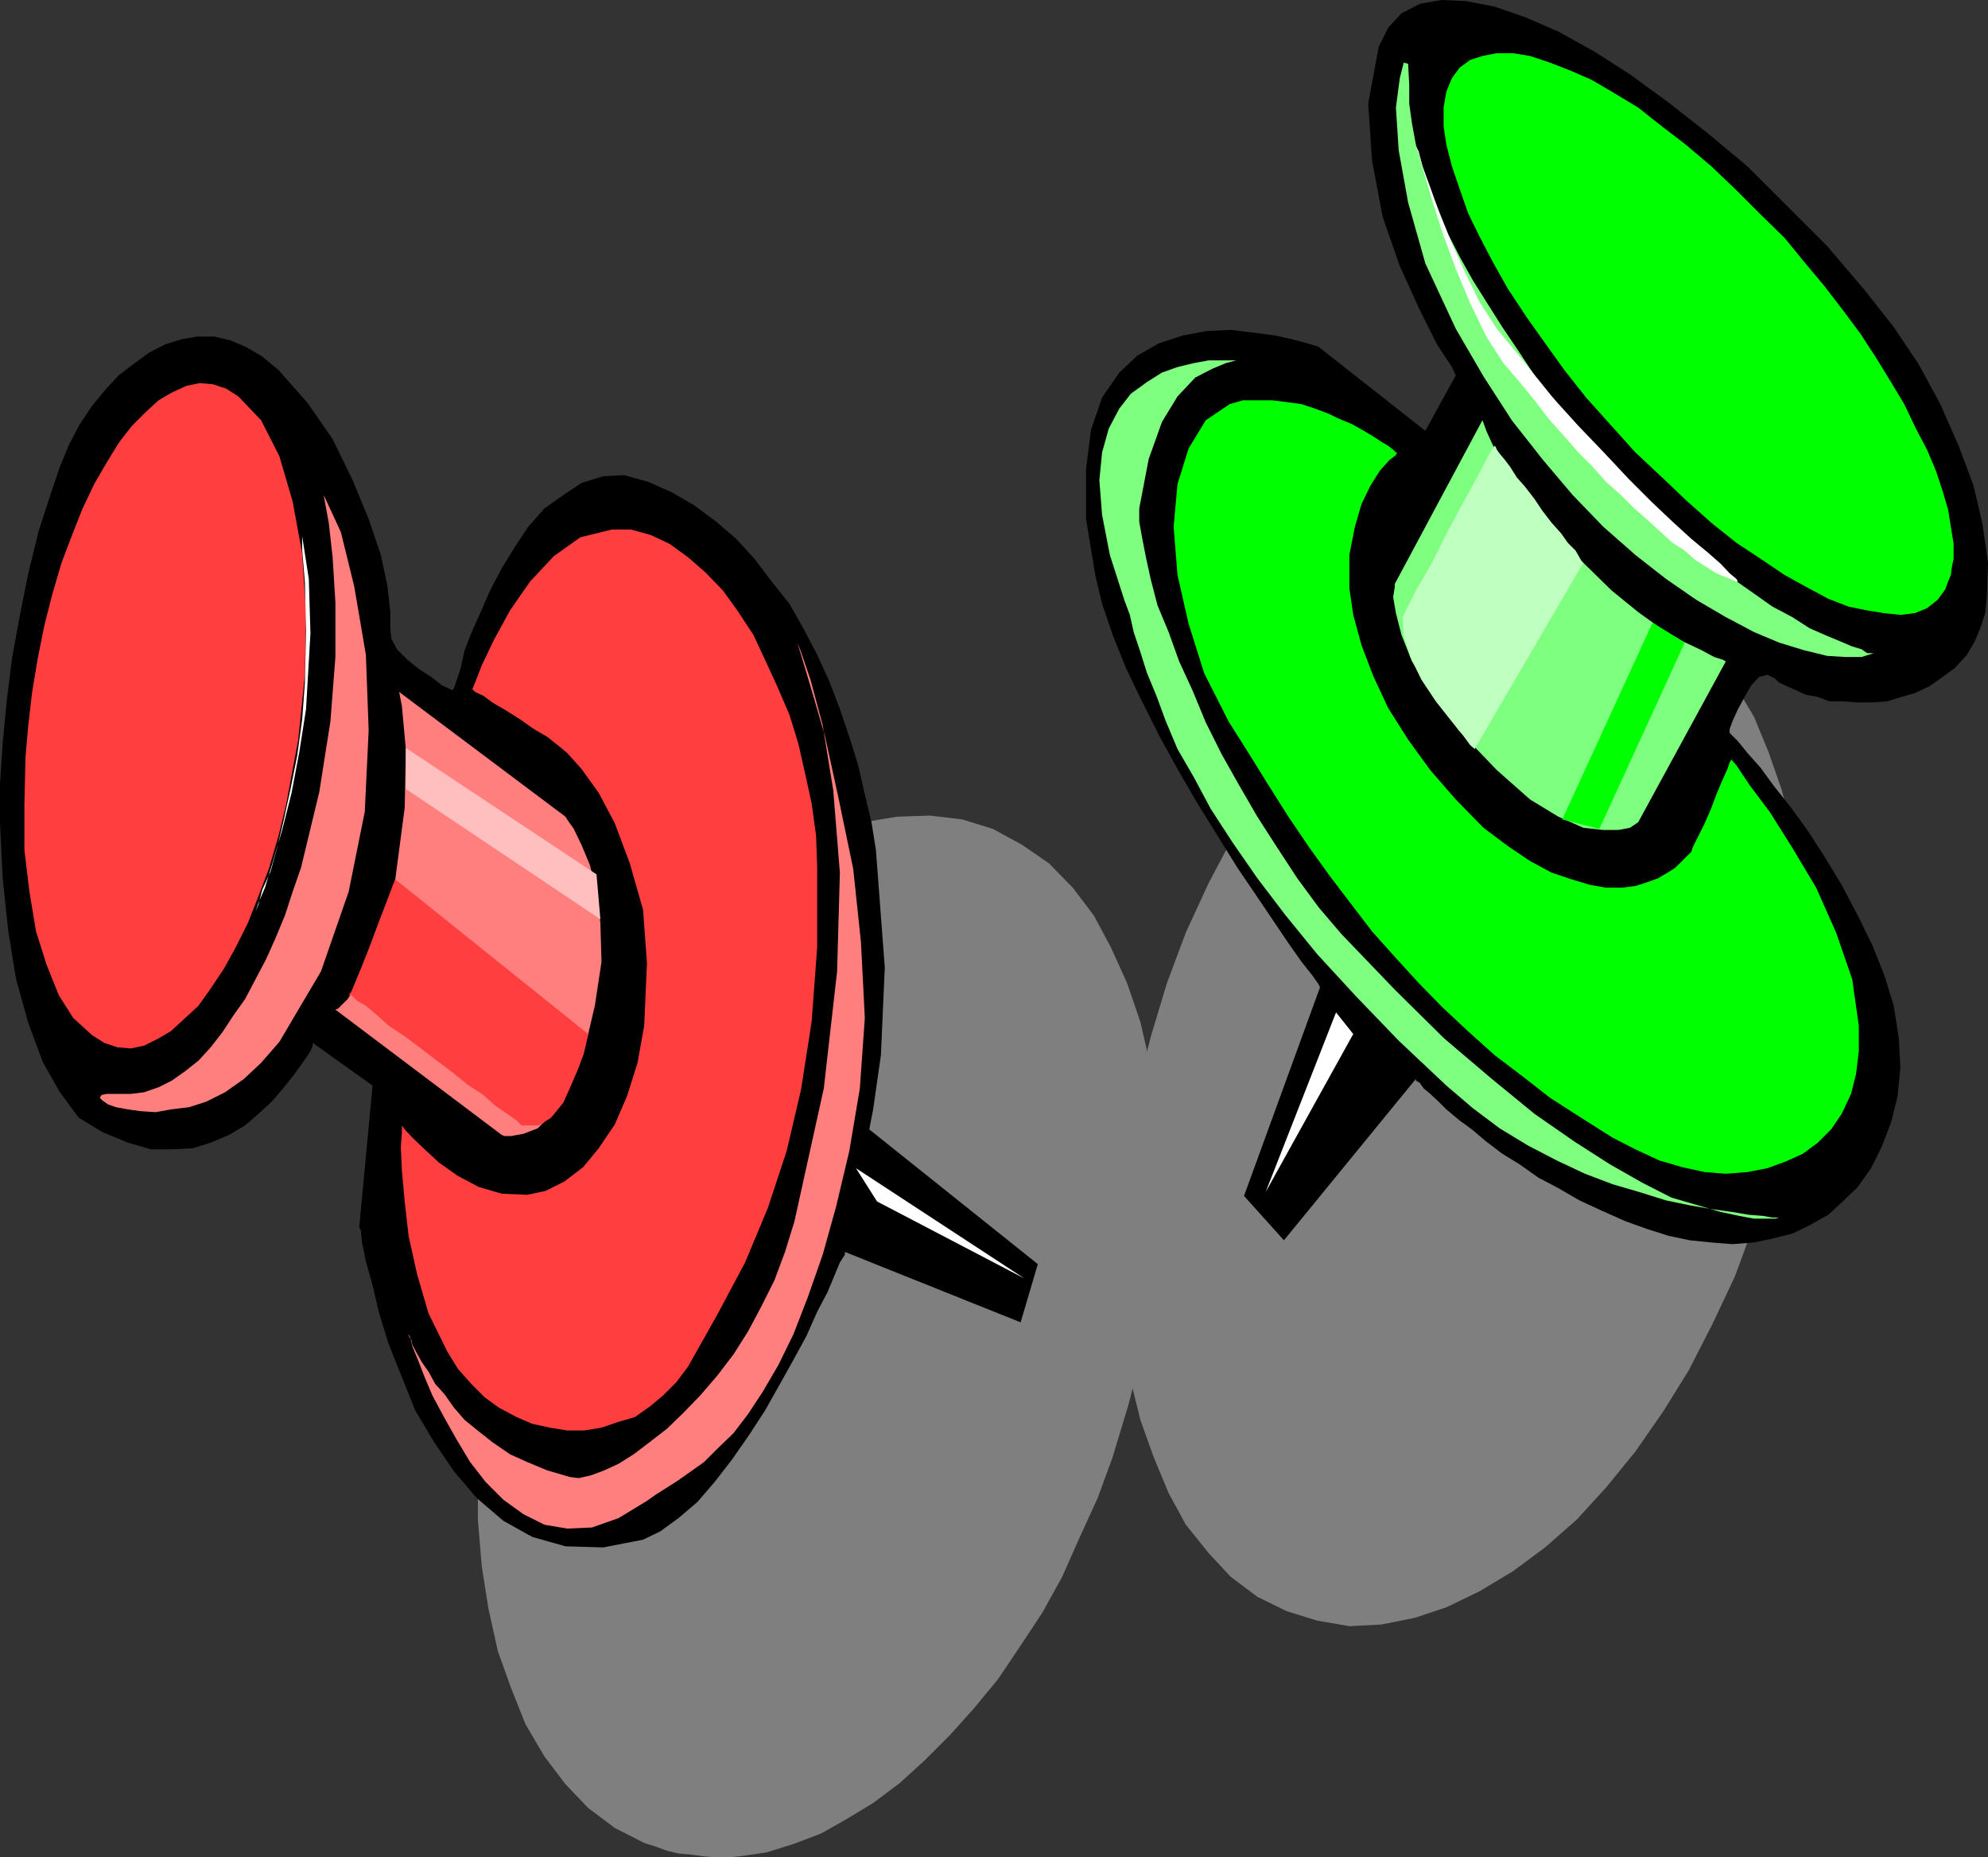 <svg xmlns="http://www.w3.org/2000/svg" width="358.602" height="335"><rect width="100%" height="100%" fill="#333333" stroke="none"/><path fill="#7f7f7f" d="m232.102 290.598 5.5 1.703 5.8 1 5.801-.301 6-1.2 5.7-1.902 6-2.898 6-3.602 5.8-4.3 5.7-5 5.3-5.797 5.297-6.5 5-7.203 4.602-7.399 4.3-8.398 4.098-8.703 3.402-9.297 2.801-9.403 2.399-9.3 1.699-9.399 1.199-8.898.5-9.102v-8.601l-.7-8.2-1-7.898-1.898-7.5-2.402-6.902-2.598-6.297-3.402-5.703-3.797-5.098-4.402-4.3-4.801-3.602-5.2-2.598-5.597-1.902-5.703-.797-6 .297-5.797.902-6 2.2-6 2.6-5.703 3.598-5.797 4.403-5.8 5-5.2 5.797-5.3 6.402-5.102 7-4.5 7.7-4.301 8.1-4.098 8.9-3.402 9.1-2.898 9.598-2.399 9.403-1.402 9.398-1.2 9.102-.5 8.898v8.602l.7 8.199 1 7.898 1.902 7.7 2.399 6.703 2.699 6.5 3.101 5.699 4.098 5.098 4 4.3 4.8 3.602 5.302 2.598"/><path fill="#7f7f7f" d="m116.203 332.398 2.2.7 1.898.703 2.101.5 2.2.199 2.199.3 2.101.2h2.399l2.199-.2 4.8-.702 4.802-1.5 5-1.899 4.601-2.601 4.797-2.899 4.8-3.601 4.5-4.098 4.602-4.602 4.301-4.8 4.297-5.2 3.902-5.8 4.098-6.2 3.602-6.5 3.101-7L198 270.2l2.703-7.398 2.899-9.602 2.398-9.398 1.602-9.301 1.199-9.2.5-8.6-.2-8.602-.5-8.399-1.199-8-1.699-7.398-2.402-7-2.899-6.403-3.101-5.8-3.801-5-4.297-4.399-4.8-3.3-5.301-2.899-5.5-1.7-5.801-.702-6 .203-6 1L150 150.2l-6 2.899-6 3.601-5.7 4.301-5.5 5.098-5.597 5.703-5.203 6.5-5.098 7.199-4.5 7.398-4.402 8.403L98.203 210l-3.601 9.3-2.899 9.4-2.402 9.398-1.399 9.3-1.199 9.102-.5 8.898v8.7l.7 8.402 1.199 7.598L89.8 297.8l2.402 6.699 2.598 6.5 3.402 5.8 3.797 5 4.102 4.298 4.8 3.601 5.301 2.7"/><path d="M0 148.5v-7.2l.5-7.402.703-7.398 1-8 1.399-7.602 1.5-7.5L7 95.7l2.402-7.398 1.399-4.102 1.699-4.101 1.902-3.598 2.2-3.3L19 70.3l2.402-2.6 2.899-2.2 2.601-1.902 2.899-1.5 2.902-.899 2.899-.5h3.101l2.899.7 2.8 1.199 2.899 1.703 2.902 2.398 5.297 6 4.5 6.5 3.602 7.399 2.898 7 2.203 6.5 1.2 5.703.5 4.597v2.903l.199 1.898 1 1.899L73.5 119l2.102 1.7 2.199 1.398 1.902 1.5 1.5.703.399.199.3-.402 1.2-3.598.699-3.2L85 114.2l1.703-3.802 1.7-3.898 2.097-4 2.402-3.902L95.301 95l2.902-3.3 3.399-2.4 3.3-2.202 3.899-1.2 3.8-.199 4.301 1.2 4.301 1.902 4.098 2.398 3.902 2.899 3.598 3.101 3.3 3.602 3.102 4.097 3.2 4L145 113.5l2.402 4.598 2.2 4.8 1.898 5 1.703 5 1.598 5.102 1.199 5.3 1.203 5 .797 5 1.602 21.2-.7 15.8-1.402 9.798-.7 3.601L187.204 228l-3.101 10.5-31.7-12.7v.5l-.902 1.4-1 2.398-1.2 2.902-1.898 3.598-1.902 4.3-2.398 4.403-2.399 4.297-2.703 4.8-2.797 4.301-3.203 4.602-3.098 4-3.101 3.597-3.399 2.903-3.3 2.398-3.102 1.5-7.2 1.399-6.8-.2-6-1.699-5.2-2.898-4.8-4.102-4.098-4.8-3.601-5.301-3.399-5.7-2.402-6-2.398-6-1.7-5.5-1.199-5.097L66 227.5l-.7-3.402-.198-2.098-.301-.7 2.402-25.5-10.8-7.702v.5l-.403 1-.797 1.203L54 192.5l-1.398 1.898-1.7 2.102L49 198.7l-2.398 2.198L44.203 203l-2.902 1.7L38 206.097l-3.2 1-3.8.203h-3.797l-4.101-1.203-4.602-1.899-4.297-2.601L10.801 197l-3.098-5.5-2.601-7-2.2-7.902L1.5 168l-1-9.402L0 148.5"/><path fill="#ff3f3f" d="m4.602 136.5-.2 8.398v8.403l.899 7.5L6.5 168l1.902 6 2.2 5.5 2.601 4.098 3.399 3.101 2.199 1.399 2.402.8 2.399.2 2.398-.5 2.402-1.2L30.801 186l2.402-2.2 2.598-2.402L38 178.301l2.402-3.602 2.098-3.8 2.203-4.399 1.899-4.8 1.898-5 1.703-5.802 1.399-5.699 2.199-11.8 1.199-11.7.203-11.3L54.5 99.8l-1.7-9.3-2.398-8.2-3.3-6.5L43 71.5l-2.2-1.402-2.398-.797L36 69.098l-2.398.5L31 70.8l-2.398 1.398-2.399 2.2-2.402 2.402-2.399 3.097-2.199 3.602-2.101 3.598-2.2 4.601L13 96.5l-1.898 5-1.7 5.8L8 112.8l-1.2 6-1 6-.698 6-.5 5.7"/><path fill="#ff7f7f" d="m58.402 89.3.2 1.2.699 3.8.699 6.2.5 8.2v9.8l-.898 11.598-2 12.703L54.3 156.5l-1.5 4.3-1.399 4.298-1.699 4.101L48 173l-1.898 3.598-1.899 3.601L42 183.301l-1.898 2.898L38 188.9l-2.2 2.402-2.398 1.898L31 194.9l-2.398 1.199L26 197l-2.398.3h-4.399l-.902.2-.301.5.5.5 1 .7 1.402.5 2.2.398 2.101.3 2.899.2 2.699-.5 3.3-.399 3.102-1L40.602 197 44 194.598l3.102-2.899 3.3-3.8 7.5-12.7 5-14.398 2.899-14.403.699-14.699-.5-13.601-2.098-12.297L61.5 96l-3.098-6.7M72 124.8l.5 2.598.703 7.7L73 145.699l-1.7 12.899-1.898 7-1.699 5.3L66 175.2l-1.898 2.899-1.399 2.101-1.203 1.2-.5.5-.5.199 30 22.601.5.2h1.203l2.2-.399 2.597-1 2.602-2.602 2.898-4.398 2.703-6.2 2.098-8.902 1.199-7.898-.2-7-.698-5.7-1.2-4.8-1.5-3.602-1.402-2.898-1.2-1.7-.3-.5-30-22.5"/><path fill="#ff3f3f" d="m85.203 124.3.5-1.202 1.2-3.098 2.199-4.602 2.898-5.3 3.602-5.2 4.3-4.597 4.801-3.403 5.7-1.398h3.398l3.601 1 3.399 1.598 3.3 2.402 3.102 2.7 3.2 3.3 2.597 3.598 2.902 4.402L138 119l2.203 4.8 2.2 5.098 1.597 5.2 1.203 5.3 1.2 5.5.8 5.801.2 5.5v14.7l-1 13.402L144.5 196.5l-2.598 11.098-3.402 10.3-4.098 9.801-5 9.399-5.3 9.402-2.102 2.8-2.398 2.4-2.399 2-2.703 1.898-3.098.902-2.902 1-3.098.5h-3.101l-3.098-.5-3.203-.7-2.797-1.202-3.203-1.7L87.402 252 85 249.598l-2.398-2.7-1.899-3.097-3.402-6.903-2.098-7.199-1.5-6.8-.703-6.2-.5-5.5-.2-4.3.2-2.7V203l.5.7 1.402 1.5 2.2 2.1 2.601 2.4 3.399 2.398 3.8 2L90.5 215.3l4.602.199 3.3-.7 3.399-1.702 3.402-2.598 2.797-3.402 2.902-4.297 2.2-5.102 1.898-6 1.203-6.699.5-11.3-.703-9.602-2.398-8.399-2.7-7.199L108 143l-3.098-4.3-2.601-2.9-1.7-1.402-1.898-1.5-2.402-1.398-2.399-1.7-2.699-1.702-2.402-1.399-1.598-1.199-1.5-.7-.5-.5"/><path fill="#ff7f7f" d="m143.8 115.898.7 2.2 1.703 5.703 2.598 8.898 2.402 11 2.7 13 1.398 13.2.699 13.699-.898 12.703-1.899 11.297-2.402 10.101-2.399 8.602-2.699 7.699-2.601 6.7-2.7 5.5-2.8 4.8-2.7 4.098-2.601 3.402-2.899 2.8-2.402 2.4-4.797 3.398-1.902 1.203-1.899 1.199-1.699 1.2-5.101 3.1-4.801 1.7-4.5.2-4.098-.7-3.8-1.902L90.8 270.5l-3.2-3.2-2.8-3.6-2.399-4-2.199-3.9L78 251.7l-1.398-3.302-1.2-3.097-1-2.403L74 241.2l-.297-.5v.2l.5.8.2.899.8 1.5.899 1.601 1.199 1.7 1.199 2.199 1.703 1.902 1.7 2.398 1.898 2.2 2.601 2.101 2.399 1.899L92 262.3l3.102 1.398 3.601 1.5 4.098 1.2 1.601.199 2.2-.5 2.398-.899 2.602-1.199 2.699-1.7 2.902-2.202 3.098-2.399 2.902-2.8 3.098-3.2 3.101-3.601 2.899-3.797 2.601-4.102 2.399-4.5 2.402-4.8 1.899-5.098 1.699-5.5 5.3-24L151 175.199l.5-17.8-1.2-14.899-1.898-11.7-2.199-8.202-1.703-5-.7-1.7"/><path fill="#ff3f3f" d="m71.3 158.598 34.802 27.902-.2.898-.5 2.2-1 2.902-1.402 3.3-1.398 3.098-2.2 2.7L97.203 203h-3.101l-.899-.902-1.703-1.2-2.2-1.5-2.097-1.898-2.902-1.902-2.7-2.2-2.8-2.097-2.899-2.203-2.902-2.2L70.102 185 68 183.098l-2-1.7-1.598-.898-1-1h-.5l.5-.7.7-1.702 1.199-2.899 1.5-3.8 1.601-4.301 1.5-3.899.899-2.398.5-1.203"/><path fill="#ffbfbf" d="m73.203 134.898 34.399 22.801.699 8.102-35.098-23.5v-7.403"/><path fill="#fff" d="m154.402 210.7 30.399 19.898-26.598-13.899zM54.5 96.7v2.398l.5 6 .203 8.601-.203 9.399-.5 6.703-.898 6.5-1.2 6-1.199 5.5L50 152.898l-1.2 4.301-1.5 3.301-.698 2.7-.5 1.198.5-1.5 1.199-2.8 1.402-4.598 1.7-5.8 1.699-6.7L54 135.598l1.203-7.7L56 114.2l-.297-9.8-.902-5.801L54.5 96.7"/><path d="m336.5 52.5 5.102 6.5 4.5 6.7L350 72.897l3.3 7.5 2.7 7.2 1.602 6.902 1 7-.2 6-.3 3.098-.899 2.703-1 2.398-1.402 2.399-2.2 2.402-2.199 1.598L348 123.8l-2.598 1.2-2.402.7-2.598.8-2.902.2h-2.398l-2.7-.2H330l-2.098-.8-2.199-.4-1.703-.8-1.598-.7-1.5-.702-.699-.7-1.402-.699-1.5.399-1.399 1.5-1.199 2.101-1.203 2.2-1 2.199-.5 1.402v.7l1.5 1.5 1.703 2.1 2.399 2.7 2.398 3.3 3.102 3.9 3.101 4.3 2.899 4.5 3.101 5.098 2.899 5.5 2.601 5.3 2.2 5.5 1.699 5.5.898 5.801.3 5.301-.5 5.2-1.198 4.8-1.7 4.398-1.902 3.801-2.398 3.399-2.7 2.601-2.601 2.399-3.399 1.902-3.101 1.5-3.598.898-3.3.7-3.903.3-3.797-.3-3.902-.399-3.801-.8-3.797-1.2-3.902-1.398-4.301-1.903-4.098-1.898-3.8-2.2-3.602-1.902-3.398-2.398-3.102-1.902-2.898-2.2-2.602-2.199-2.2-1.601-2.398-2-1.402-1.399-1.5-1.398-1.2-1-.698-1-.7-.403v-.3l-23.8 29.101-7.2-8 13.7-37.601-.2-.5-1.199-1.7-1.902-2.398-2.399-3.402-2.699-4-3.101-4.598-3.399-5L216 144.898l-3.598-6.199-3.3-6L206 126.5l-2.898-6-2.399-6-1.902-5.602-1.2-5-1.699-10.3v-8.899l.899-7.199 2-5.8 3.101-4.5 3.301-3.102 3.899-2.2 4.3-1.398 4.301-.8 4.297-.2 4.102.5 3.898.5 3.102.7 2.601.698 1.7.5.5.2 19.199 15.101 5.5-10-.7-1.5-2.699-4.101-3.101-6.2L252.5 48l-3.098-8.902L247.5 29l-.7-10.3 1.903-10.302 1.7-3.398 2.398-2.602L256.1.7 260 0l4.5.2 5.102 1 5.5 1.898 6 2.601 6.5 3.602L294 13.398l7 5.102 7 5.5 7.203 6 14.399 14.398L336.5 52.5"/><path fill="#0f0" d="m261.902 14.098-1 2.402-.5 2.898v3.403l.5 3.297 1 3.902 1.399 4.098 1.5 4.3 2.101 4.301 2.399 4.602L272 52.098l3.3 5 3.403 4.8 3.598 5 3.8 4.801 4.301 4.801L295 81.598l4.8 4.5 4.302 4.101 4.601 4.102 4.5 3.597 4.399 2.903 4.3 2.898 3.801 2.102 4.098 2.199 3.601 1.398 3.399.7 3.101.5 2.899.3 2.601-.3 2.2-.899 1.898-1.5 1.402-1.898.5-1.403.5-1.199.2-1.5.3-1.398v-2.703l-.5-3.098-.5-3.102-1-3.398-1.199-3.602-1.601-3.8-2-3.797-2.102-4.403-2.398-4-2.7-4.398-2.8-4.3-3.2-4.302-3.3-4.3L325.5 47.3l-3.598-4.403-4.101-4-4.598-4.597-4.5-4.301-4.601-3.902L299.8 22.8l-4.301-3.403-4.297-2.597-4.101-2.403-3.899-1.699-3.601-1.398L276 10.098l-3.098-.5H270l-2.598.5-2.199.703-1.902 1.398-1.399 1.899"/><path fill="#7fff7f" d="M338 117.8h-1.2l-1-.702-1.698-.5-2.102-.899-2.398-1-3.2-1.398-3.101-2-3.598-1.903-4.101-2.898-4-2.8-4.602-3.602-4.797-4.399-4.8-4.5-5.301-5.5-5.301-5.8-3.598-4.098-3.101-4.102-3.301-4-2.899-4.398L271 59l-2.598-4.102-2.699-4.3-2.402-4.297-2.098-4.102-1.703-4.3-1.7-4.098L256.603 30l-1.2-3.902-.699-3.797-.5-3.602v-3.398L254 11.5l-.797-.2-.703 2.798-.7 5.3.5 7.7L254 36.5l3.102 11 5.5 11.8 5 8.598 5.101 7.903 5.5 7 5.5 6.5 5.5 5.699 5.797 5.098 5.5 4.3 5.5 3.801 5.3 3.102 5.102 2.699 4.5 1.898 4.598 1.403 4.102 1 3.3.199h2.899l2.199-.7m-26.7 1.5-.5-.3-1.597-.5-2.203-1.2-3.398-1.6-3.801-2.2-4.301-3.102-4.797-3.898-5.101-5-5.2-5.8-4.402-5-3.098-4.302-2.402-3.597-1.398-2.903-1-2.199-.5-1.398-.2-.5-15.8 29.5v.5l-.301 1.898.5 2.899 1 3.902 1.902 4.8 3.598 5.7 4.8 6.7 6.899 7.198 6 5.301 5.102 3.102 4.5 2 3.601.398h2.7l2.097-.398 1.203-.801.297-.2 15.8-29"/><path fill="#0f0" d="m312.3 137 .903 1 2.399 3.598 3.601 4.8 4.098 6.5 4.3 7.2 3.602 8.101 2.899 8.399L335.3 185v4.598l-.5 4.101-.899 3.602-1.699 3.597-1.902 2.801-2.399 2.399-2.699 2-3.101 1.402-3.301 1.2-3.598.698-3.902.301-3.801-.3-4.098-.899-4.101-1.2-4.301-2-4.098-2.1-5.699-3.602-5.601-3.598-5-3.902-5-3.797L264.8 186l-4.598-4.3-4.3-4.4-4.102-4.5-4.301-4.8-3.898-5.102-3.801-5-3.598-5-3.8-5.597-3.602-5.703-3.598-5.797-3.601-5.703-4.399-8.7-2.8-8.898-2-8.8-.7-8.7.7-7.7 2-6.402 3.097-5.097 4.3-2.903 2.403-.699h5.297l2.402.301 2.899.398 2.402.801 2.399.899 2.101 1 2.2.902L246 77.7l1.703 1 1.5 1 1.2.698.898.7.5.5H252l-.2.5-1.198.902-1.7 1.898-1.699 2.7-1.601 3.3-1.2 4.102-1 5.098v6l.7 4.8 1.5 5.5 2.101 5.5 2.7 5.801 3.597 5.7 4 5.5 4.602 5.3 5 5.102 4.398 3.297 4 2.703 3.902 2.097 3.598 1.2 3.3 1 2.903.5h2.899L295 159.8l2.203-.703 1.899-.7 1.699-1 1.402-.898 2.2-2.2.699-.702.199-.7 2.199-4.398 1.203-2.8.899-2.4 1-2.402 1-2.199.398-1.199.3-.5"/><path fill="#7fff7f" d="M321.402 219.598h-1.699L318 219.3l-2.598-.203-2.902-.5-3.598-.5-4.101-.7-4.301-.898-4.797-1.5-4.8-1.402-5-1.899-5.102-2.398-5.2-2.703-5.101-3.098-4.797-3.602-4.8-4.097-8.602-8.102-7.7-8-7-7.601-5.699-7-5.101-6.7-4.5-6.5-3.899-6-3.101-5.8-2.899-5-2.101-5-1.7-4.598-1.699-4.102-1.199-3.8L204.5 114l-.7-3.102-1-2.699-2.597-8.101-1.402-7.2-.5-6.3.5-5L200 77.3l1.902-3.602L204 71l2.902-2.102 2.7-1.699 2.8-1 2.899-.699L218 65h5.703H223l-1.898.5-2.399 1-3.101 1.598-3.2 3.402-2.8 4.598-2.399 6.703-1.703 8.898v2.399l.5 2.8.703 3.602.899 4.098 1.199 4.601 2 4.801 1.902 5.3 2.399 5.2 2.398 5.8 2.902 5.798 3.098 5.5 3.3 5.703 3.602 5.597 3.598 5.5 3.902 5.301L242 168.5l9.602 10 8.8 8.7 8.7 7.398 7.699 6.3 7.199 5 6.402 4.102 5.801 3.3 5.297 2.7 4.8 1.398 4.102 1.2 3.301.703 2.7.5h3.8l.7-.203h.5"/><path fill="#bfffbf" d="M285.602 101.5 266 135.098l-.797-.7-1.402-1.898-2.2-2.7-2.601-3.3-2.598-3.902-2-4.098-1.199-3.8-.203-3.4.703-1.402 1.7-3.398 2.898-5 2.902-5.8 3.098-5.7 2.601-4.8 1.899-3.602.8-1.2.2.2.199.5.5.703 1 1.199.902 1.2 1.2 1.898 1.5 1.703L276.8 90l1.402 2.098 1.7 2.203 1.699 1.898 1.199 1.7 1.402 1.402.7 1.199.5 1h.199"/><path fill="#0f0" d="M303.902 115.898 288.5 149.5l-6.7-1.7 16.302-35.5 5.8 3.598"/><path fill="#fff" d="M244.102 186.5 228.3 215l12.7-32.402Zm11.3-160.102.5 1.403.899 3.097L258.3 36l1.902 6 2.399 6.5 2.601 6.2 2.899 6 3.101 4.8 2.899 3.398L276.8 72.2l2.601 3.399L282 78.5l2.703 3.098 2.598 2.601 2.402 2.7 2.7 2.402 2.398 2.398 2.402 2.102L299.602 96l2.101 1.898 2.2 1.403L305.8 101l1.902 1.2 1.899 1.198 2.398 1 1.203.5h.297l-.297-.5-1.203-1-1.598-1.699L308 99.598l-2.898-2.399-3.399-3.101-3.8-3.598-4.102-4.102-4.301-4.597-4.797-5-4.8-5.301-4.801-6L270 59.3l-3.098-4.8-2.601-5.3-2.399-5.302-2.199-5.3L258 33.8l-1.398-3.8-.7-2.7-.5-.902"/></svg>
